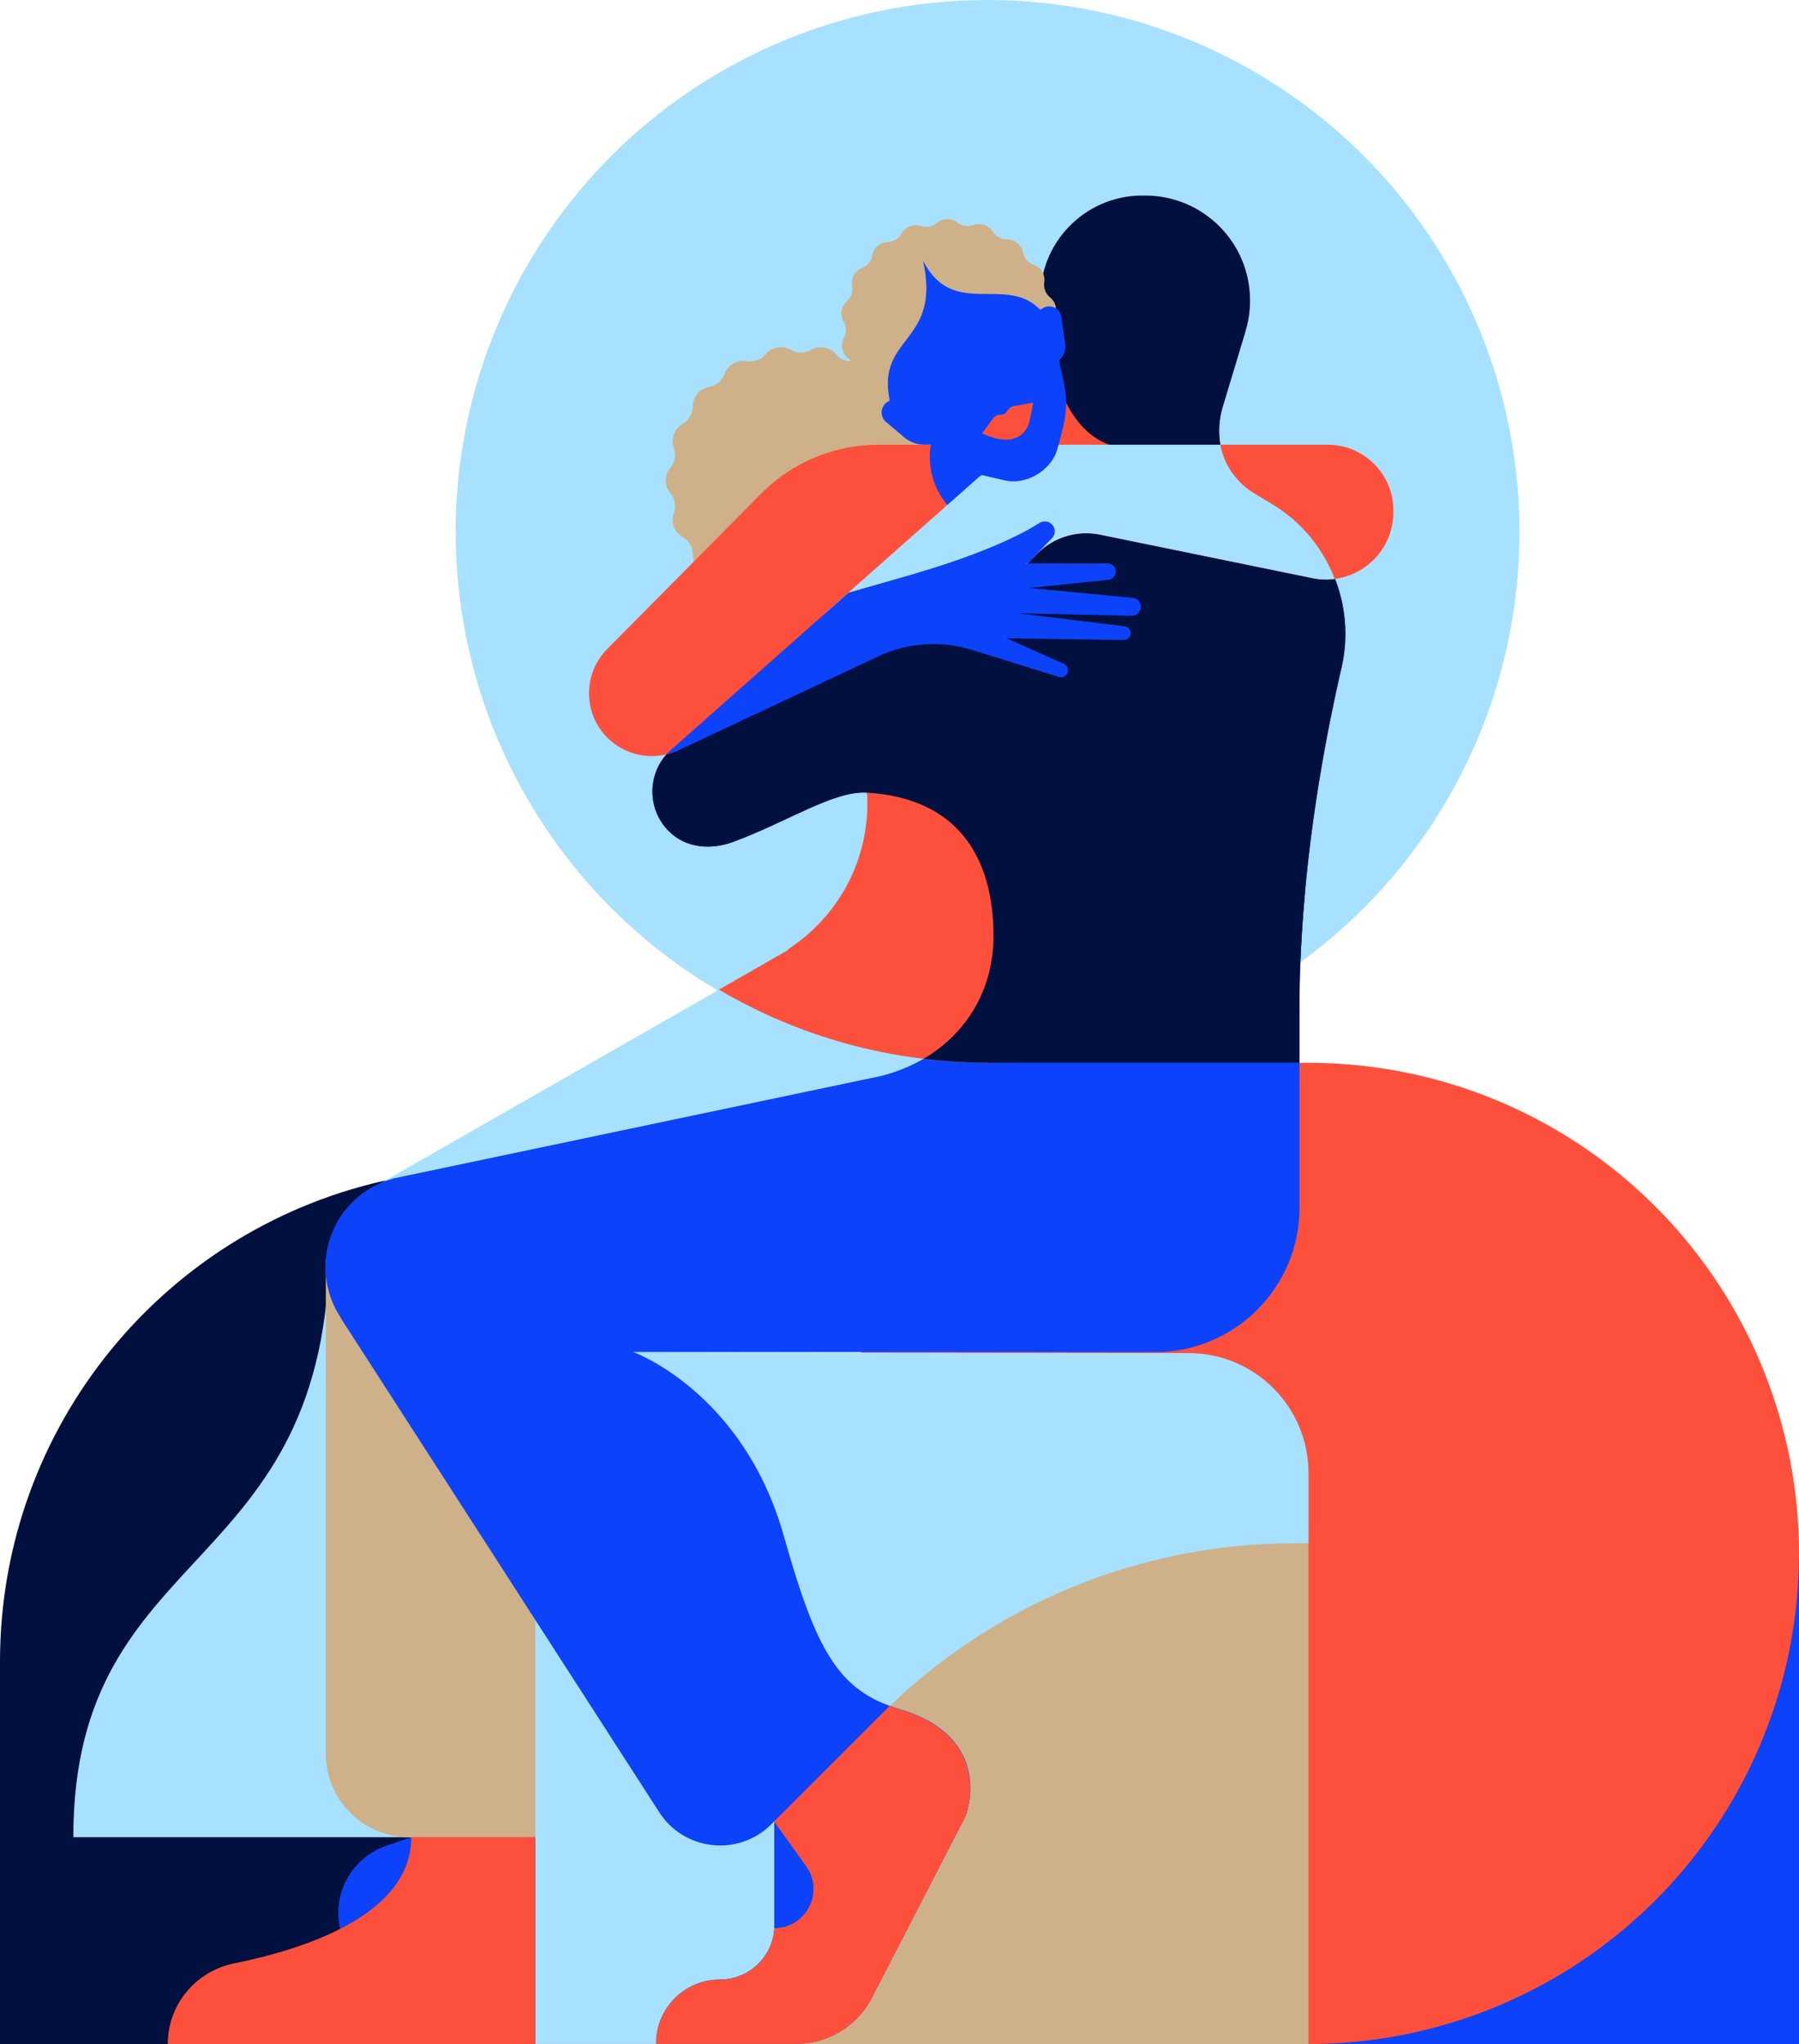 <svg xmlns="http://www.w3.org/2000/svg" xmlns:xlink="http://www.w3.org/1999/xlink" id="Layer_1" x="0px" y="0px" viewBox="0 0 1244 1413.2" style="enable-background:new 0 0 1244 1413.2;" xml:space="preserve"> <style type="text/css"> .st0{fill:#A7E1FF;} .st1{fill:#02103F;} .st2{fill:#0C42F9;} .st3{fill:#FC503C;} .st4{fill:#CEB189;} </style> <g> <g> <circle class="st0" cx="682.9" cy="367.8" r="367.8"></circle> <path class="st1" d="M272.8,814.8L272.8,814.8C114.1,847.1,0,986.6,0,1148.6v264.6h388.1l43-502.5L272.8,814.8"></path> <polygon class="st2" points="1244,1074 1244,1413.2 904.8,1413.2 "></polygon> <circle class="st3" cx="904.8" cy="1074" r="339.2"></circle> <path class="st0" d="M227.8,857.8c0,235.5-177.1,206.2-177.1,412.4h319.4l18-222.8L227.8,857.8z"></path> <path class="st4" d="M370.1,1413.2h534.7V1022c0-47.6-38.6-86.1-86.1-86.1H370.2v477.3H370.1z"></path> <path class="st0" d="M370.1,934.9v478.2h180.5l11.6-180.7l47-47C685,1109.6,787.8,1067,895,1067h9.8v-48.6 c0-45.7-37-82.8-82.7-82.9L370.1,934.9z"></path> <path class="st2" d="M284.4,1270.2l-17.6,6.1c-23.6,8.2-37.2,32.9-31.6,57.3l0,0l49.2,25.3V1270.2z"></path> <path class="st0" d="M667.6,476.2L595,522c3.1,10.6,4.8,21.8,4.8,33.5c0,42.1-21.6,79.1-54.4,100.6c-0.7,0.8-1.1,1.2-1.1,1.2 L252,824.5l400.4,45.8l147.8-306.9L667.6,476.2z"></path> <path class="st4" d="M225.3,870.2v342.3c0,31.8,25.8,57.7,57.7,57.7h87.1v-200L225.3,870.2z"></path> <path class="st2" d="M879.9,348.7L857.3,335c-13.4-14.8-17.8-35.7-11.5-54.7l15.3-50.8l-124.6,24.9l-10,46.4l0.1,3.9l-48.9,24.4 L464.2,518.2c-16.7,14.8-17.5,40.7-1.7,56.5l0,0c11.8,11.8,29.1,13.1,44.7,7.3c37.1-13.7,69.2-35.3,92-34 c62.9,3.7,87.8,44.5,87.8,99.2c0,47.5-30.8,85-78.1,96.8l-336.1,70.6c-14.3,3.7-26.9,12.2-35.6,24.1l0,0 c-17.3,23.8-16,56.4,3.3,78.7l295,342c0.5,30.2,0,54,0,71.6c0,20.7-16.8,37.6-37.7,37.6l0,0c-24.4,0-44.2,19.8-44.1,44.2v0.2h97 c21.7,0,41.7-12,51.9-31.2l65.1-126.2c0,0,21.5-54.1-45.8-74c-42.2-12.5-57.5-40.3-79.9-119.7c-28.1-99.6-104-127.1-104-127.1 h360.8c55.1,0,99.8-44.7,99.8-99.8V698c0-91,15.6-178,29.1-236.3C937.8,417.7,918.5,372.1,879.9,348.7z"></path> <path class="st3" d="M595,521.9c3.1,10.6,4.8,21.8,4.8,33.5c0,42.1-21.6,79.1-54.4,100.6c-0.7,0.8-1.1,1.2-1.1,1.2l-47.2,27 c54.5,32.1,118,50.5,185.9,50.5c12,0,23.8-0.6,35.5-1.7l81.7-169.7l-132.5-87.1L595,521.9z"></path> <path class="st1" d="M831.6,636.4l-148.7,98.3h215.6V698c0-27.8,1.5-55.2,3.9-81.5L831.6,636.4z"></path> <path class="st4" d="M643.8,341L643.8,341c-3.2,3.8-4.1,9-2.4,13.6l0,0c2.3,6.3-0.3,13.3-6.1,16.7l0,0c-4.3,2.5-6.9,7-6.9,11.9 l0,0c0,6.7-4.8,12.4-11.4,13.6l0,0c-4.8,0.9-8.9,4.2-10.6,8.9l0,0c-2.3,6.3-8.8,10-15.4,8.9l0,0c-4.8-0.8-9.8,1-12.9,4.7l0,0 c-4.3,5.1-11.7,6.4-17.5,3.1l0,0c-4.3-2.5-9.5-2.5-13.8,0l0,0c-5.8,3.3-13.2,2-17.5-3.1l0,0c-3.2-3.8-8.1-5.5-12.9-4.7l0,0 c-6.6,1.1-13.1-2.6-15.4-8.9l0,0c-1.7-4.6-5.7-8-10.6-8.9l0,0c-6.6-1.2-11.4-6.9-11.4-13.6l0,0c0-4.9-2.6-9.5-6.9-11.9l0,0 c-5.8-3.4-8.4-10.4-6.1-16.7l0,0c1.7-4.6,0.8-9.8-2.4-13.6l0,0c-4.3-5.1-4.3-12.6,0-17.7l0,0c3.1-3.8,4.1-8.9,2.4-13.6l0,0 c-2.3-6.3,0.3-13.3,6.1-16.7l0,0c4.3-2.5,6.9-7,6.9-11.9l0,0c0-6.7,4.8-12.4,11.4-13.6l0,0c4.8-0.9,8.9-4.2,10.6-8.9l0,0 c2.3-6.3,8.8-10,15.4-8.9l0,0c4.8,0.8,9.8-1,12.9-4.7l0,0c4.3-5.1,11.7-6.4,17.5-3.1l0,0c4.3,2.5,9.5,2.5,13.8,0l0,0 c5.8-3.3,13.2-2,17.5,3.1l0,0c3.2,3.8,8.1,5.5,12.9,4.7l0,0c6.6-1.1,13.1,2.6,15.4,8.9l0,0c1.7,4.6,5.7,8,10.6,8.9l0,0 c6.6,1.2,11.4,6.9,11.4,13.6l0,0c0,4.9,2.6,9.5,6.9,11.9l0,0c5.8,3.4,8.4,10.4,6.1,16.7l0,0c-1.7,4.6-0.8,9.8,2.4,13.6l0,0 C648.1,328.4,648.1,335.9,643.8,341z"></path> <path class="st1" d="M879.9,348.7L857.3,335c-13.4-14.8-24.5-38.9-18.3-57.9l22.1-47.6l-124.6,24.9l-10,46.4l0.1,3.9l-48.9,24.4 L464.2,518.2c-16.7,14.8-17.5,40.7-1.7,56.5l0,0c11.8,11.8,29.1,13.1,44.7,7.3c37.1-13.7,69.2-35.3,92-34 c62.9,3.7,87.8,44.5,87.8,99.2c0,36.6-18.3,67.2-48.3,84.8c14.5,1.7,29.2,2.7,44.2,2.7c80.9,0,155.7-26.2,216.3-70.5 c3.2-78.4,16.6-151.4,28.4-202.5C937.8,417.7,918.5,372.1,879.9,348.7z"></path> <path class="st3" d="M590.1,409.8l3.6-3.2l9.5-8.4l77.9-69L647,307.5h-39.7c-30.4,0-59.5,12.1-80.9,33.7L419.9,448.7 c-18.4,18.6-16.4,49.1,4.3,65l0,0c10.9,8.4,24.8,11,37.6,7.6c2.2-0.6,4.4-1.4,6.4-2.3l-0.1,0.1"></path> <polygon class="st3" points="766.9,307.4 741.7,229.5 712.3,247.3 727.8,309.2 "></polygon> <path class="st1" d="M843.9,307.5c-1.7-9.4-0.8-19.2,2.3-28.6l14.9-49.4l0,0c2.2-6.9,3.3-14.2,3.3-21.8 c0-40.1-32.5-72.5-72.5-72.5c-0.1,0-0.2,0-0.3,0c-1.1,0-2.2,0-3.3,0l0.1,0.1h-0.1v-0.1c-38.8,0.9-69.6,33-68.9,71.7 c0,0.3,0,0.5,0,0.8c0,2,0.1,3.9,0.3,5.9c0.4,9.2,1.4,17.5,2.7,25.1l5.7,13.1c0,0,7.4,44.4,38.8,55.6L843.9,307.5z"></path> <path class="st3" d="M370.1,1270.2v143H116l0,0c0-27.1,19.2-50.3,45.7-55.7c49.9-10.1,122.7-33.9,122.7-87.3H370.1z"></path> <path class="st3" d="M717.4,382.7L671,429l-100.7-4.7L701,307.5h217.2c25,0,45.3,20.3,45.3,45.3v1.3c0,29.7-27.4,51.8-56.5,45.4 l-146-29.9C745.2,366.4,728.8,371.3,717.4,382.7z"></path> <path class="st2" d="M643.7,307.5c0,0-7.9,33.8,27.6,55.3l51.4-40.2l-34.5-20.8L643.7,307.5z"></path> <path class="st4" d="M722.1,195.2L722.1,195.2c-0.6,3.9,0.9,7.9,4,10.4l0,0c4.2,3.4,5.4,9.3,2.8,14.1l0,0 c-1.9,3.5-1.8,7.7,0.2,11.1l0,0c2.8,4.6,1.8,10.6-2.2,14.1l0,0c-3,2.6-4.4,6.6-3.6,10.5l0,0c1,5.3-1.9,10.6-6.9,12.5l0,0 c-3.7,1.4-6.3,4.7-7,8.6l0,0c-0.9,5.3-5.4,9.3-10.8,9.4l0,0c-4,0.1-7.6,2.3-9.5,5.8l0,0c-2.6,4.7-8.2,6.9-13.4,5.2l0,0 c-3.8-1.3-7.9-0.5-10.9,2.1l0,0c-4.1,3.5-10.1,3.6-14.3,0.3l0,0c-3.1-2.5-7.3-3.1-11-1.7l0,0c-5,1.9-10.7,0-13.5-4.6l0,0 c-2.1-3.4-5.8-5.4-9.7-5.4l0,0c-5.4,0.1-10.1-3.7-11.2-9l0,0c-0.8-3.9-3.6-7.1-7.3-8.4l0,0c-5.1-1.8-8.2-6.9-7.4-12.2l0,0 c0.6-3.9-0.9-7.9-4-10.4l0,0c-4.2-3.4-5.4-9.3-2.8-14.1l0,0c1.9-3.5,1.8-7.7-0.2-11.1l0,0c-2.8-4.6-1.8-10.6,2.2-14.1l0,0 c3-2.6,4.4-6.6,3.6-10.5l0,0c-1-5.3,1.9-10.6,6.9-12.5l0,0c3.7-1.4,6.3-4.7,7-8.6l0,0c0.9-5.3,5.4-9.3,10.8-9.4l0,0 c4-0.1,7.6-2.3,9.5-5.8l0,0c2.6-4.7,8.2-6.9,13.4-5.2l0,0c3.8,1.3,7.9,0.5,10.9-2.1l0,0c4.1-3.5,10.1-3.6,14.3-0.3l0,0 c3.1,2.5,7.3,3.1,11,1.7l0,0c5-1.9,10.7,0,13.5,4.6l0,0c2.1,3.4,5.8,5.4,9.7,5.4l0,0c5.4-0.1,10.1,3.7,11.2,9l0,0 c0.8,3.9,3.6,7.1,7.3,8.4l0,0C719.8,184.8,722.9,189.9,722.1,195.2z"></path> <path class="st0" d="M879.9,348.7l-12.6-7.6c-12.1-7.3-20.8-19.4-23.4-33.3c0-0.1,0-0.2-0.1-0.3H721l-43.4,21.7l-107.4,95.1 l100.7,4.7l46.4-46.3c11.4-11.4,27.7-16.3,43.5-13l146,29.9c5.5,1.2,10.9,1.4,16.2,0.7C914.9,379.2,900.1,360.9,879.9,348.7z"></path> <g> <g> <path class="st2" d="M624,278.8L624,278.8L624,278.8c-3-2.7-7.5-3.1-11-0.5c-2.7,2.1-4,5.7-3.1,9c0.5,1.9,1.5,3.4,2.8,4.5l0,0 l0.1,0.1c0.2,0.2,0.4,0.3,0.7,0.5l11.8,10c3.9,3.3,8.9,5.1,14,5h4.4l0.2-4.6l-18.4-22.1C625.1,280,624.5,279.4,624,278.8z"></path> </g> <g> <path class="st2" d="M717.1,222.6L717.1,222.6L717.1,222.6c-0.9-3.6,0.6-7.5,3.9-9.5c4.1-2.5,9.4-1.2,11.8,2.9 c0.5,0.9,0.9,1.8,1.1,2.7l0,0v0.1c0.1,0.3,0.1,0.6,0.1,0.8l2.6,18.3c0.7,4.9-1.6,9.7-5.8,12.3l-1.9,1.1l-11-26.6 C717.6,224.1,717.3,223.4,717.1,222.6z"></path> </g> <path class="st2" d="M624.2,173.9c-29.7,17.7-38.5,55.6-20.9,85.3c18,30.3,36.8,45.4,50.5,56.7c13.3,11,28.6,13.3,40.9,16.2 c11.3,2.6,20.8-3,22.5-4.1c1.7-1,11.1-6.8,14.1-18c3.2-12.2,8.3-26.8,4.7-43.7c-3.7-17.3-8.2-41-26.6-71.1 C691.3,165.7,653.7,155.9,624.2,173.9z"></path> <path class="st4" d="M623.7,170.7c-29.7,17.7-40.7,59.8-23,89.6c4,6.7,10.6,11.5,14.6,16.8c-9.7-45.4,35.8-39.1,23-96.8l0,0 c20.8,40.7,57.5,9.1,81.1,34l-0.3-1.3c-2.7-5.7-3.6-14.3-7.4-20.5C693.6,163,653.2,152.6,623.7,170.7z"></path> </g> <path class="st2" d="M235.2,910.6L455.9,1253c17.3,26.8,54.9,30.8,77.4,8.3l44.3-44.3L235.2,910.6z"></path> <path class="st3" d="M621.7,1181.7c-2.3-0.7-4.5-1.4-6.6-2.2l-79.8,79.8l0.2,0.2c0.5,30.2,0,54,0,71.6c0,20.7-16.8,37.6-37.7,37.6 c-24.4,0-44.2,19.8-44.1,44.2v0.2h97c21.7,0,41.7-12,51.9-31.2l65.1-126.2C667.5,1255.8,689.1,1201.7,621.7,1181.7z"></path> <path class="st2" d="M535.4,1259.6l22,30.6c12.9,17.9,0.1,42.9-22,42.9l0,0V1259.6z"></path> <path class="st2" d="M771.6,395.2L771.6,395.2c0-3.2-2.6-5.7-5.7-5.7h-94.2c-9.4,0-18.8,1.3-27.8,3.9l-57.2,16.4l-123.1,109 c-0.5,0.4-2.4,2.4-2.8,2.9c0.9-0.3,2-0.4,2.9-0.8l4.5-1.7l139.1-65.4c20.2-9.5,43.3-11.1,64.7-4.5l60.5,18.8 c2.7,0.7,5.3-1,5.9-3.7l0,0c0.5-2.2-0.7-4.4-2.7-5.4l-39.6-17.7l80.9,1.2c2.2,0,4.2-1.5,4.7-3.6l0,0c0.7-2.8-1.2-5.6-4.1-5.9 l-73.6-9l77.9,1.7c3.7,0.5,7-2.5,7-6.2l0,0c0-3-2.1-5.5-5-6.1l-72.2-6.9l54.7-5.6C769.3,400.6,771.6,398.2,771.6,395.2z"></path> <path class="st3" d="M701.2,280.7c-1.7,0.3-3.2,1.3-4.2,2.8c-0.6,0.9-1.3,1.8-2.3,2.6c-1.2,0.5-2.4,0.7-3.4,0.7 c-1.8,0.1-3.4,0.9-4.5,2.3l-7.7,10.6c0,0,6.8,3,12.1,3.9c12.4,2.2,18.9-4.9,20.6-12.2c1.9-8,2.6-13,2.6-13L701.2,280.7z"></path> <path class="st2" d="M633,396.5c53.1-15.6,77.9-29.8,85.7-34.9c1.9-1.2,4.3-1.4,6.4-0.6l0,0c4.5,1.9,5.7,7.6,2.3,11.1l-16.5,17.3 L633,396.5z"></path> </g> </g> </svg>
